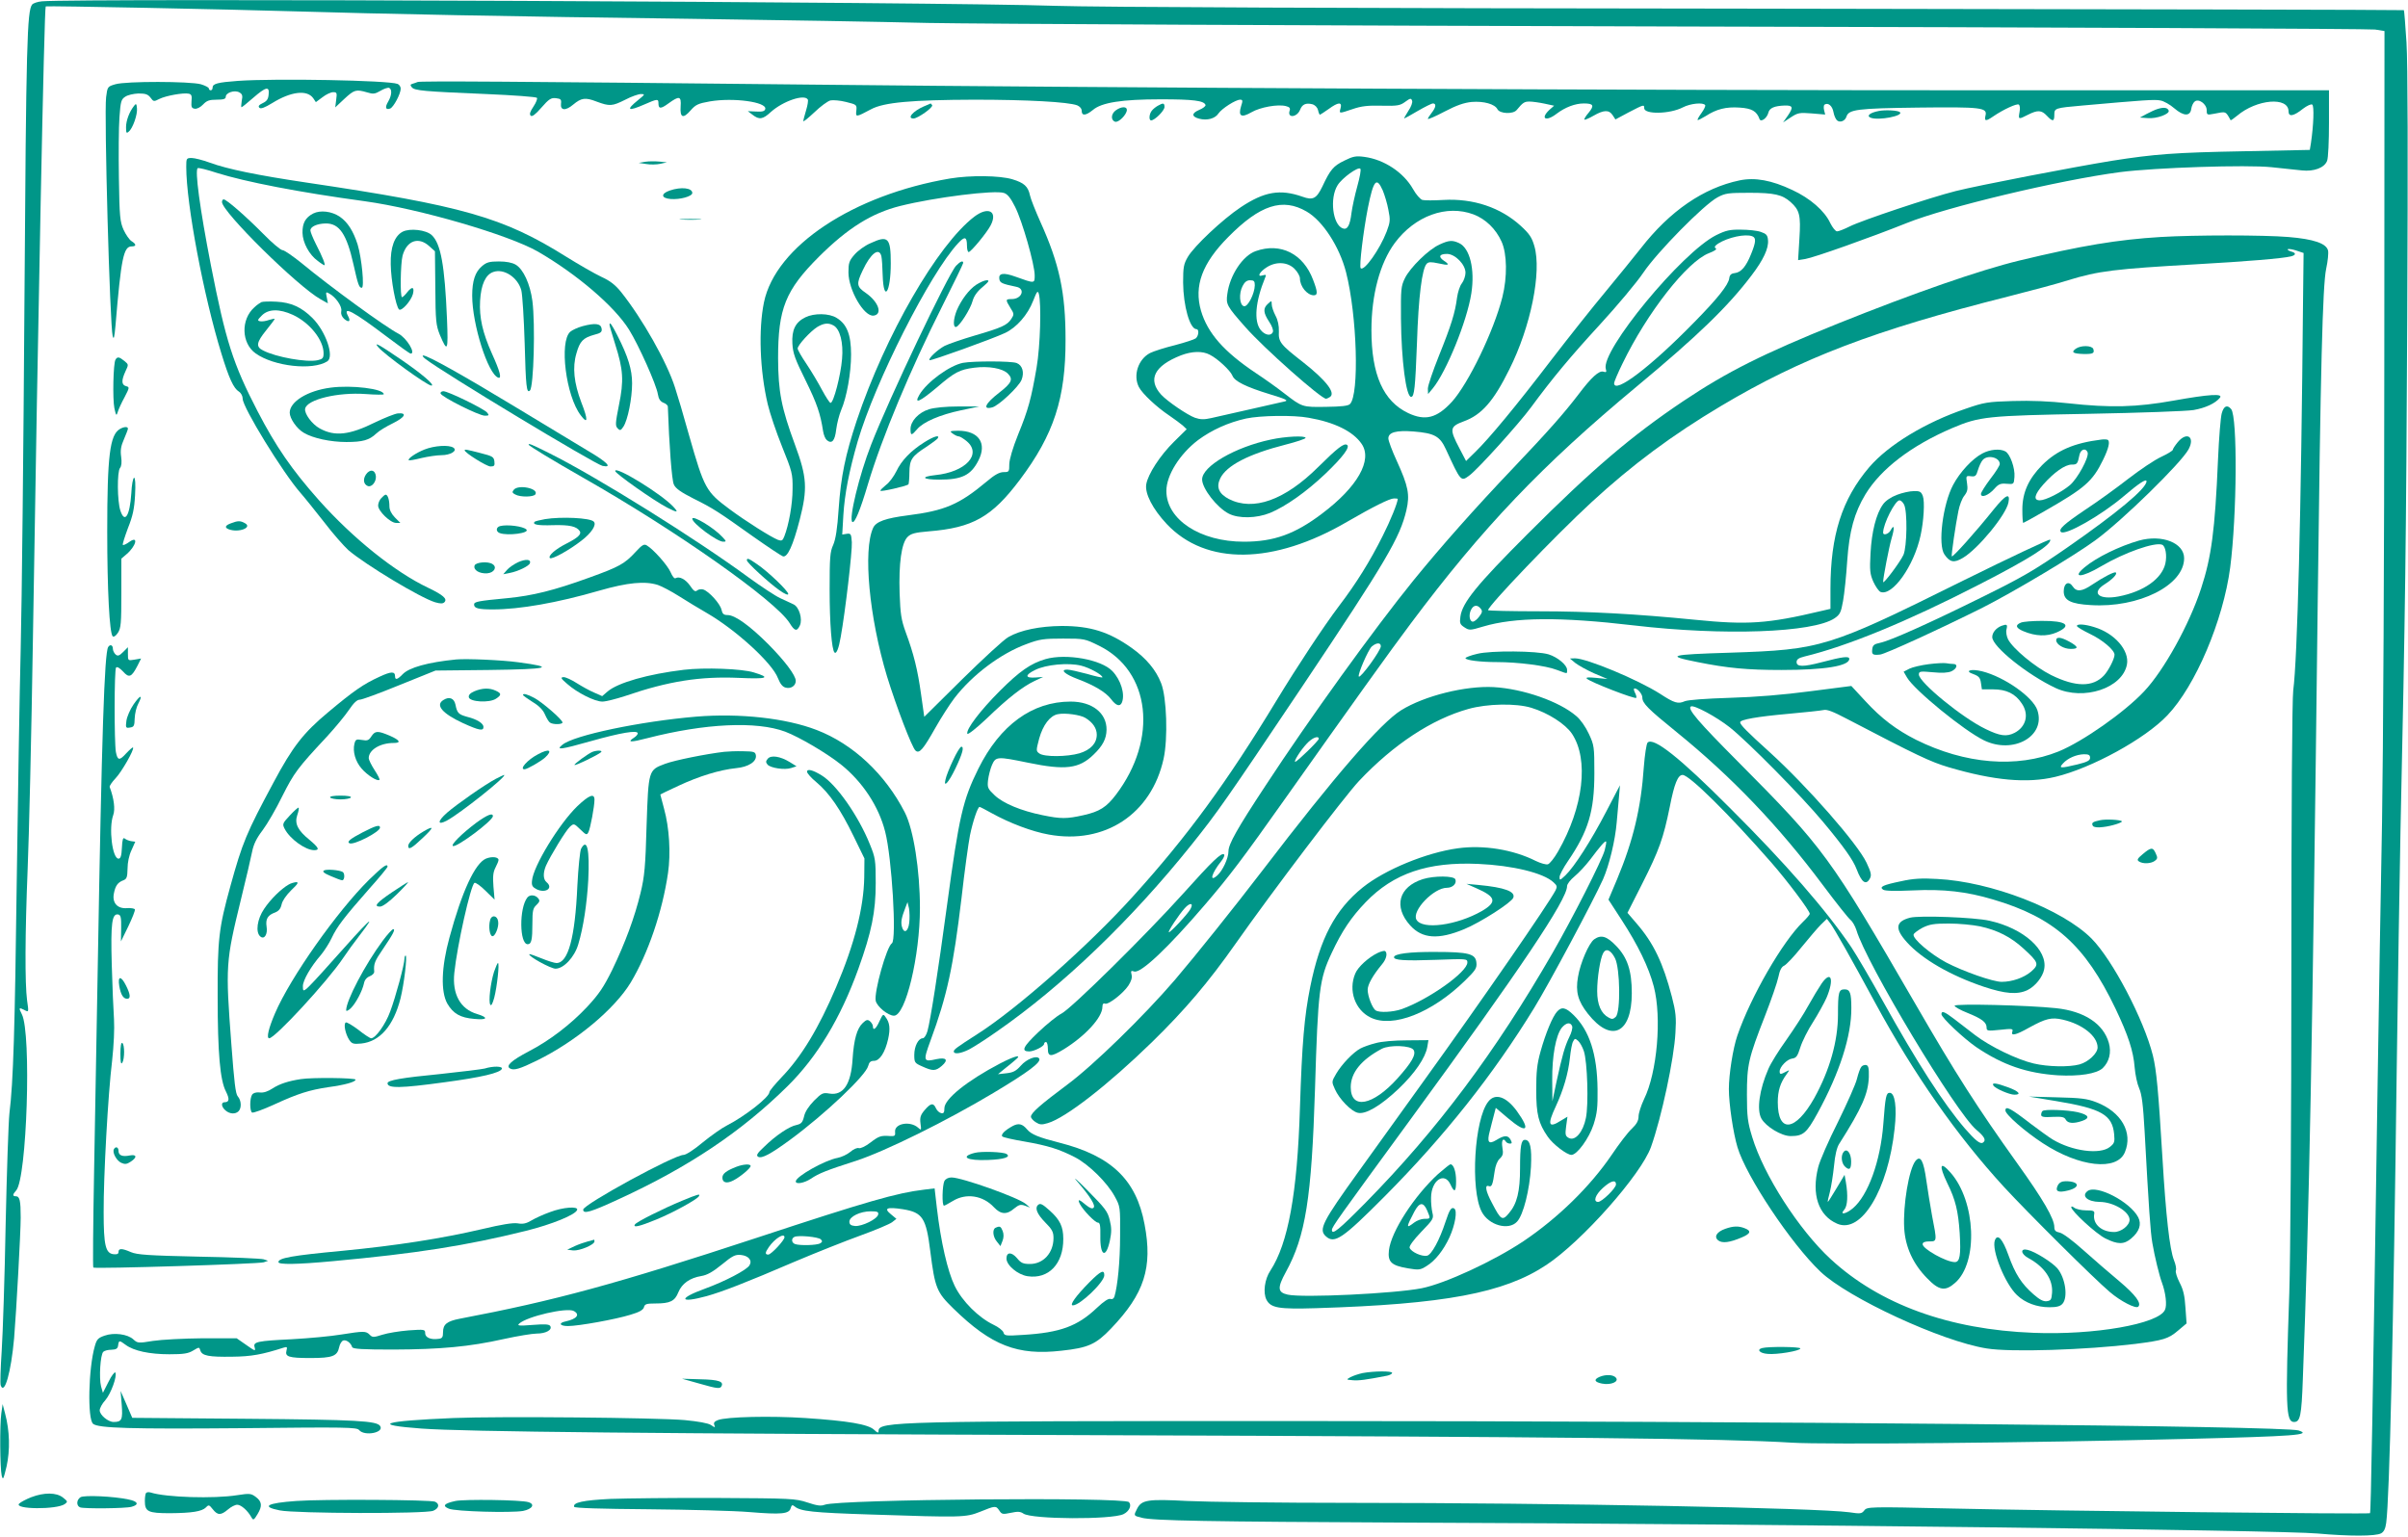 <?xml version="1.0" standalone="no"?>
<!DOCTYPE svg PUBLIC "-//W3C//DTD SVG 20010904//EN"
 "http://www.w3.org/TR/2001/REC-SVG-20010904/DTD/svg10.dtd">
<svg version="1.0" xmlns="http://www.w3.org/2000/svg"
 width="1280pt" height="817pt" viewBox="0 0 1280 817"
 preserveAspectRatio="xMidYMid meet">
<g transform="translate(0,817) scale(0.1,-0.1)"
fill="#009688" stroke="none">
<path d="M223 8163 c-23 -2 -46 -10 -52 -17 -27 -33 -32 -207 -41 -1571 -5
-781 -14 -1616 -20 -1855 -6 -239 -15 -795 -21 -1235 -10 -786 -18 -1066 -39
-1235 -5 -47 -14 -312 -20 -590 -5 -278 -15 -580 -21 -672 -6 -92 -9 -175 -5
-184 20 -53 55 72 71 251 12 145 35 563 35 642 0 90 -5 113 -26 113 -18 0 -18
9 2 31 57 63 82 837 30 937 -18 35 -16 38 16 21 21 -11 21 -10 12 52 -12 90
-11 353 3 699 7 162 20 714 28 1225 27 1699 60 3354 68 3361 4 4 995 -16 1312
-26 464 -14 1166 -28 2115 -40 448 -6 1018 -16 1265 -22 248 -5 2068 -14 4045
-19 1977 -4 3618 -12 3645 -16 l50 -8 -1 -1775 c0 -976 -6 -2070 -12 -2430 -7
-360 -17 -972 -23 -1360 -27 -1798 -36 -2310 -41 -2315 -6 -6 -1654 12 -2228
25 -436 10 -445 9 -460 -10 -14 -18 -21 -19 -80 -10 -168 23 -1547 50 -2655
50 -374 0 -763 5 -865 10 -208 11 -241 6 -265 -40 -20 -39 -20 -38 23 -49 58
-16 353 -21 1417 -26 1938 -7 4640 -40 4835 -58 168 -15 308 -15 337 1 15 8
23 25 27 55 18 129 39 1052 56 2407 6 443 15 1014 20 1270 26 1198 30 1529 36
2735 4 856 3 1347 -4 1459 -6 92 -12 170 -14 172 -2 2 -1545 5 -3429 8 -2184
2 -3538 8 -3739 15 -598 21 -5197 41 -5387 24z"/>
<path d="M1265 7740 c-109 -8 -135 -15 -135 -36 0 -8 -4 -14 -10 -14 -5 0 -10
4 -10 10 0 5 -19 15 -42 22 -58 16 -399 17 -455 0 -41 -12 -42 -13 -49 -69
-11 -90 20 -1214 35 -1270 6 -21 9 -8 15 57 30 359 43 420 86 420 26 0 25 12
-1 28 -11 7 -30 34 -42 60 -19 43 -22 69 -25 276 -2 126 -1 271 3 323 6 84 9
95 31 109 13 9 44 16 70 17 37 0 50 -4 64 -22 16 -22 18 -22 47 -7 34 17 127
34 156 28 15 -3 18 -11 15 -40 -2 -31 0 -37 17 -40 12 -2 31 8 45 23 19 20 33
25 72 25 36 0 48 4 48 15 0 22 46 38 72 24 16 -9 19 -17 13 -45 -3 -19 -4 -34
-1 -34 3 0 31 23 62 50 68 59 87 63 82 18 -2 -25 -10 -36 -31 -46 -21 -10 -26
-17 -18 -25 7 -7 27 0 68 25 100 62 185 72 218 26 l14 -21 35 26 c19 15 45 27
57 27 20 0 21 -4 16 -41 l-5 -40 48 45 c53 49 62 52 121 35 32 -10 42 -9 71 8
18 11 39 18 46 16 17 -7 15 -40 -5 -74 -18 -30 -13 -45 11 -36 18 7 56 78 56
106 0 10 -8 22 -17 25 -49 19 -647 30 -848 16z"/>
<path d="M2220 7734 c-8 -3 -21 -8 -29 -10 -10 -3 -11 -7 -2 -18 15 -18 63
-22 396 -36 143 -6 264 -15 269 -20 4 -4 -4 -25 -18 -46 -18 -27 -23 -41 -15
-49 7 -7 25 6 57 43 40 46 52 53 77 50 26 -3 30 -7 27 -30 -4 -36 25 -38 65
-4 43 36 65 39 124 16 70 -26 83 -25 153 10 32 17 70 30 83 30 23 0 22 -2 -15
-32 -67 -54 -55 -62 34 -23 68 30 74 30 74 7 0 -32 12 -32 53 -2 58 42 69 40
65 -16 -4 -60 13 -67 53 -21 27 31 41 37 103 48 125 21 301 -3 294 -40 -3 -12
-14 -16 -48 -14 l-45 2 25 -19 c36 -28 55 -25 98 15 65 58 178 96 196 66 3 -5
-1 -31 -9 -57 -8 -27 -15 -53 -15 -58 0 -5 26 16 59 47 32 31 70 59 85 63 14
3 52 0 83 -8 57 -14 58 -15 55 -46 -4 -36 -3 -36 78 7 68 37 218 50 550 51
281 0 498 -12 546 -30 14 -6 24 -17 24 -30 0 -27 22 -25 59 5 46 40 155 57
361 57 172 0 230 -7 238 -30 2 -6 -13 -18 -33 -26 -42 -18 -42 -36 -1 -47 42
-11 85 0 103 28 18 26 91 73 115 73 14 0 15 -5 5 -35 -16 -53 1 -63 55 -32 46
27 140 44 183 33 20 -5 25 -11 20 -25 -13 -41 40 -35 56 6 11 28 30 37 64 29
15 -4 27 -16 31 -31 3 -14 8 -25 10 -25 2 0 23 14 46 30 52 38 73 39 64 5 -8
-30 -10 -30 64 -5 46 16 82 20 155 18 84 -2 98 1 125 21 26 19 31 20 36 6 4
-9 -5 -33 -20 -55 -14 -22 -24 -40 -22 -40 2 0 35 18 72 40 38 22 74 40 81 40
19 0 16 -21 -7 -50 -11 -14 -20 -28 -20 -32 0 -4 40 13 89 39 65 34 104 47
144 51 64 5 123 -11 137 -39 13 -24 83 -27 102 -4 33 40 41 45 68 45 16 0 52
-5 80 -11 l51 -11 -26 -23 c-49 -47 -17 -63 39 -20 46 35 99 55 145 55 52 0
57 -11 25 -50 -15 -17 -24 -33 -22 -36 3 -2 25 7 49 21 54 31 82 32 101 3 l15
-23 71 38 c81 42 82 42 82 22 0 -34 135 -32 205 4 40 21 109 28 119 12 3 -4
-6 -23 -19 -41 -14 -19 -23 -35 -21 -38 2 -2 21 8 43 21 57 37 108 50 180 45
65 -4 91 -19 106 -61 7 -19 40 5 47 34 6 25 32 36 87 38 43 1 47 -9 17 -53
l-26 -37 41 27 c38 25 47 26 112 21 l71 -6 -6 24 c-3 13 -2 26 3 29 19 12 41
-7 47 -40 3 -18 12 -38 19 -44 16 -14 43 -3 50 20 12 38 57 44 380 48 340 4
370 0 359 -43 -7 -30 2 -31 41 -4 54 37 126 70 136 63 6 -4 8 -20 4 -40 -7
-40 -6 -40 45 -14 51 26 72 25 100 -5 31 -33 40 -32 40 4 0 36 2 37 150 50
328 29 382 33 413 27 19 -3 52 -22 75 -42 50 -43 85 -43 90 -2 2 14 10 32 18
38 21 18 64 -13 64 -46 0 -25 2 -26 38 -19 66 13 62 15 89 -34 1 -2 17 9 35
24 104 88 273 102 273 23 0 -31 27 -26 77 14 21 16 43 26 49 22 11 -7 7 -111
-7 -205 l-6 -36 -345 -7 c-374 -7 -479 -15 -708 -51 -203 -33 -707 -130 -830
-161 -135 -34 -500 -156 -563 -188 -28 -14 -58 -26 -67 -26 -8 0 -24 20 -36
44 -30 65 -107 132 -202 176 -110 52 -198 68 -280 51 -192 -40 -371 -163 -525
-361 -37 -47 -121 -150 -187 -230 -67 -80 -197 -244 -290 -365 -188 -246 -329
-416 -403 -488 l-49 -48 -36 69 c-53 101 -51 114 24 142 94 34 158 106 242
276 114 227 173 519 133 656 -13 45 -26 65 -72 107 -107 98 -253 147 -411 138
-51 -3 -101 -3 -112 0 -11 3 -34 29 -50 58 -50 88 -153 157 -259 171 -44 6
-60 3 -106 -20 -58 -28 -75 -48 -117 -138 -31 -64 -50 -74 -105 -54 -119 42
-203 28 -329 -56 -96 -64 -247 -206 -281 -264 -22 -38 -25 -54 -25 -136 1
-125 36 -248 71 -248 15 0 12 -36 -4 -49 -8 -6 -57 -22 -110 -36 -53 -13 -113
-32 -133 -42 -63 -33 -91 -119 -59 -181 18 -35 95 -107 161 -151 28 -19 60
-43 72 -53 l21 -20 -67 -66 c-75 -74 -139 -173 -148 -227 -8 -49 34 -131 109
-211 208 -221 567 -217 959 12 138 80 226 124 249 124 11 0 20 -1 20 -2 -1
-22 -39 -116 -80 -197 -67 -134 -141 -253 -231 -371 -83 -110 -221 -319 -334
-505 -262 -432 -473 -721 -761 -1039 -236 -262 -617 -599 -829 -734 -111 -71
-125 -82 -125 -92 0 -17 39 -11 82 11 23 12 89 54 147 95 350 243 715 594
1034 992 140 175 182 235 589 842 447 668 520 792 554 938 19 82 10 127 -51
261 -25 54 -45 108 -45 120 0 33 42 44 134 37 111 -9 140 -25 172 -95 81 -175
79 -173 127 -137 47 36 260 272 325 360 114 155 209 269 367 441 91 99 195
223 230 275 74 110 322 362 395 401 41 22 57 24 170 24 132 0 174 -10 218 -49
48 -43 55 -70 47 -194 l-7 -115 38 6 c48 8 349 115 539 191 211 85 809 228
1135 271 187 24 674 40 805 26 61 -6 133 -14 161 -17 64 -7 120 14 134 51 6
15 10 105 10 201 l0 174 -1812 0 c-1912 0 -4655 13 -6238 30 -1624 17 -2095
20 -2110 14z m4995 -554 c-13 -47 -27 -111 -31 -142 -8 -67 -22 -92 -47 -82
-53 20 -70 160 -27 229 24 39 109 100 121 88 5 -5 -3 -46 -16 -93z m135 -22
c10 -24 24 -70 30 -103 11 -54 10 -65 -9 -116 -36 -94 -120 -213 -138 -195 -9
9 14 197 38 320 30 149 46 168 79 94z m-404 -113 c86 -50 174 -187 209 -322
59 -231 71 -651 21 -701 -9 -10 -47 -14 -127 -15 -127 -2 -127 -2 -224 73 -33
26 -100 74 -150 107 -169 113 -256 212 -291 331 -38 132 6 252 145 392 169
171 289 210 417 135z m887 -15 c63 -24 118 -76 149 -145 29 -65 31 -187 4
-295 -46 -181 -180 -458 -268 -556 -80 -87 -142 -103 -233 -60 -132 63 -195
204 -195 441 0 187 45 356 124 463 107 144 275 206 419 152z m-1402 -746 c42
-21 109 -84 120 -111 11 -30 72 -60 199 -99 83 -25 100 -33 80 -38 -14 -3 -97
-22 -185 -42 -88 -20 -181 -41 -208 -47 -36 -8 -56 -8 -85 2 -41 15 -145 86
-179 122 -74 81 -38 154 105 210 58 22 114 24 153 3z m525 -335 c139 -24 237
-73 282 -139 59 -86 -22 -229 -211 -371 -144 -109 -256 -149 -415 -149 -233 0
-412 118 -412 270 0 83 71 196 168 270 73 54 161 94 256 115 75 16 252 19 332
4z"/>
<path d="M6675 6835 c-69 -24 -138 -128 -151 -228 -8 -55 -3 -64 95 -175 100
-114 403 -382 430 -382 3 0 12 4 20 9 33 21 -19 88 -142 185 -121 94 -132 108
-129 164 1 30 -5 60 -18 84 -11 21 -20 48 -20 60 0 20 -1 21 -20 3 -27 -24
-25 -48 6 -95 15 -22 24 -46 20 -55 -9 -23 -42 -18 -65 11 -37 47 -28 151 24
278 7 15 5 17 -13 12 -33 -11 -17 19 23 44 50 31 110 27 146 -9 16 -16 29 -39
29 -51 0 -43 38 -89 73 -90 22 0 22 17 -3 82 -52 139 -173 200 -305 153z m-5
-182 c-1 -45 -37 -115 -57 -111 -24 4 -29 67 -8 107 11 22 23 31 40 31 21 0
25 -5 25 -27z"/>
<path d="M7652 6870 c-58 -26 -156 -122 -184 -179 -21 -43 -22 -58 -21 -216 2
-220 27 -415 54 -415 17 0 22 49 31 285 8 249 27 397 52 423 10 10 23 10 61 2
57 -13 65 -9 30 14 -31 21 -24 36 17 36 42 0 98 -56 98 -100 0 -17 -9 -43 -19
-56 -11 -13 -22 -48 -26 -77 -10 -79 -31 -147 -96 -308 -32 -80 -59 -159 -59
-175 l1 -29 25 30 c72 88 182 357 205 505 20 129 -8 242 -66 268 -35 16 -53
15 -103 -8z"/>
<path d="M6755 5833 c-190 -40 -365 -142 -365 -212 0 -48 79 -150 142 -182 53
-27 147 -25 219 4 84 35 193 112 294 208 95 91 133 143 115 154 -16 10 -50
-16 -152 -117 -179 -178 -346 -237 -476 -171 -53 28 -68 63 -46 109 33 69 151
130 347 180 59 15 107 31 107 36 0 13 -108 8 -185 -9z"/>
<path d="M714 7609 c-26 -32 -44 -80 -44 -115 0 -31 2 -35 14 -24 22 17 48 93
44 125 -2 23 -5 26 -14 14z"/>
<path d="M4910 7604 c-57 -25 -91 -64 -54 -64 22 0 106 59 99 71 -4 5 -7 9 -8
9 -1 -1 -18 -8 -37 -16z"/>
<path d="M6155 7608 c-11 -6 -26 -18 -32 -26 -15 -18 -17 -52 -4 -52 19 0 71
52 71 71 0 22 -7 23 -35 7z"/>
<path d="M5932 7584 c-26 -18 -29 -52 -5 -61 18 -7 63 38 63 63 0 19 -30 18
-58 -2z"/>
<path d="M11470 7591 c-14 -4 -41 -17 -60 -27 l-35 -19 42 -3 c48 -4 117 22
111 40 -6 16 -25 19 -58 9z"/>
<path d="M9987 7580 c-47 -9 -68 -26 -43 -36 41 -16 177 10 155 30 -10 9 -77
13 -112 6z"/>
<path d="M990 7283 c0 -198 93 -689 187 -993 40 -131 65 -185 93 -202 12 -8
20 -24 20 -38 0 -46 214 -394 307 -500 22 -25 78 -95 126 -156 47 -62 106
-128 129 -149 93 -79 382 -253 461 -277 28 -8 41 -8 49 0 18 18 -7 39 -86 77
-177 84 -399 262 -581 466 -143 161 -228 284 -326 473 -131 253 -169 373 -248
776 -59 303 -86 506 -70 516 5 3 50 -8 101 -25 153 -48 435 -103 788 -151 289
-40 763 -178 920 -268 207 -120 407 -291 484 -415 52 -84 145 -292 153 -343 4
-25 13 -38 29 -45 13 -4 24 -14 24 -21 7 -204 21 -392 32 -414 9 -21 38 -41
103 -74 107 -53 135 -72 319 -203 78 -55 149 -102 158 -105 24 -6 53 56 89
195 42 164 39 225 -25 398 -73 198 -89 282 -90 460 0 265 39 362 218 541 152
151 279 231 431 269 184 46 504 86 552 69 19 -6 36 -28 59 -74 38 -75 104
-306 104 -364 0 -44 1 -44 -102 -7 -63 23 -91 19 -86 -12 3 -21 14 -26 91 -42
49 -10 29 -65 -25 -65 -34 0 -34 -3 -7 -47 20 -31 20 -35 5 -58 -22 -34 -51
-47 -195 -89 -68 -20 -140 -45 -160 -55 -37 -20 -88 -67 -80 -76 6 -5 334 113
402 145 61 29 120 96 149 171 20 51 24 56 30 37 14 -52 8 -277 -12 -393 -28
-163 -44 -223 -98 -355 -29 -72 -46 -131 -47 -157 0 -41 -1 -43 -30 -43 -22 0
-48 -14 -90 -50 -146 -122 -222 -155 -420 -180 -117 -15 -169 -33 -184 -67
-54 -119 -21 -474 74 -789 48 -156 133 -380 152 -395 20 -17 40 6 106 123 30
53 75 123 100 156 96 125 247 238 384 288 69 26 91 29 194 29 113 0 116 -1
191 -38 274 -135 315 -495 90 -792 -50 -66 -87 -90 -173 -109 -89 -20 -120
-20 -217 0 -114 23 -210 63 -255 106 -37 35 -39 41 -35 80 3 24 12 60 21 81
20 45 27 46 192 12 198 -41 271 -32 348 43 49 47 68 84 69 132 1 89 -76 150
-191 150 -204 0 -375 -125 -490 -356 -83 -167 -103 -255 -166 -720 -50 -370
-89 -618 -105 -676 -6 -21 -17 -38 -25 -38 -23 0 -45 -42 -45 -88 0 -41 2 -44
43 -62 55 -25 70 -25 103 3 37 32 25 47 -28 36 -70 -16 -72 -11 -32 98 89 241
121 392 165 758 16 143 37 293 45 334 15 73 41 151 51 151 3 0 32 -15 66 -34
94 -52 212 -97 302 -113 298 -54 545 109 610 402 24 108 17 328 -13 403 -27
70 -79 132 -156 187 -121 86 -220 117 -372 117 -117 -1 -220 -22 -284 -59 -25
-14 -135 -116 -246 -225 l-201 -199 -17 120 c-18 130 -39 215 -82 331 -23 64
-28 94 -32 206 -5 159 10 267 42 299 18 18 39 24 112 30 235 19 336 76 485
274 181 241 244 434 243 746 0 249 -32 400 -134 626 -26 58 -51 121 -55 140
-10 48 -31 67 -94 86 -67 20 -222 22 -331 4 -515 -87 -927 -360 -989 -658 -30
-145 -22 -364 20 -542 11 -47 45 -148 76 -225 54 -134 57 -145 56 -226 0 -80
-20 -191 -44 -252 -9 -23 -14 -25 -34 -18 -36 14 -171 99 -257 163 -125 93
-134 108 -215 392 -29 105 -63 219 -75 255 -43 135 -173 365 -287 508 -31 38
-58 59 -104 80 -34 16 -118 64 -187 107 -335 210 -549 271 -1385 395 -255 38
-417 71 -509 105 -38 14 -82 25 -97 25 -28 0 -29 -2 -29 -47z m4780 -2930 c39
-24 60 -55 60 -89 0 -46 -33 -81 -92 -99 -65 -19 -187 -20 -213 -1 -18 13 -18
15 -1 80 20 71 57 121 99 129 37 8 120 -3 147 -20z"/>
<path d="M3430 7310 l-35 -6 40 -6 c22 -4 56 -3 75 1 l35 8 -40 4 c-22 2 -56
2 -75 -1z"/>
<path d="M3560 7157 c-49 -17 -46 -41 5 -45 50 -4 115 14 115 32 0 27 -59 34
-120 13z"/>
<path d="M1180 7096 c0 -52 402 -449 524 -517 l39 -22 -6 32 c-6 28 -5 31 12
21 35 -18 71 -70 65 -94 -3 -15 2 -28 15 -41 26 -22 37 -14 21 15 -30 56 28
25 205 -109 66 -50 123 -91 128 -91 29 0 -22 84 -65 106 -67 34 -364 250 -516
376 -46 37 -91 68 -100 68 -10 0 -56 39 -102 86 -93 94 -196 184 -211 184 -5
0 -9 -6 -9 -14z"/>
<path d="M1665 7035 c-41 -21 -58 -51 -57 -103 1 -52 36 -117 81 -149 16 -13
33 -23 35 -23 8 0 -10 45 -45 113 -16 32 -29 64 -29 72 0 20 35 36 81 37 73 1
112 -57 148 -218 24 -108 30 -124 44 -124 15 0 0 157 -22 230 -23 72 -53 119
-95 148 -43 29 -103 36 -141 17z"/>
<path d="M5179 7018 c-196 -150 -473 -630 -625 -1084 -60 -182 -84 -295 -96
-469 -7 -107 -16 -162 -29 -192 -17 -37 -19 -67 -19 -240 0 -175 11 -318 26
-332 10 -10 23 23 33 83 24 132 62 458 59 503 -3 44 -5 48 -27 45 l-24 -4 6
104 c7 112 30 231 76 391 93 317 384 893 534 1054 35 38 47 35 47 -13 0 -19 4
-34 9 -34 12 0 97 103 117 142 39 75 -13 102 -87 46z"/>
<path d="M3623 7003 c26 -2 68 -2 95 0 26 2 4 3 -48 3 -52 0 -74 -1 -47 -3z"/>
<path d="M2140 6938 c-43 -23 -65 -82 -63 -173 1 -85 27 -223 44 -240 13 -12
64 45 74 82 9 37 -4 42 -29 11 -12 -16 -25 -28 -29 -28 -11 0 -8 180 3 221 22
80 84 102 141 51 l31 -28 2 -194 c1 -178 4 -200 24 -250 41 -97 45 -88 38 85
-12 285 -33 400 -81 445 -30 28 -116 38 -155 18z"/>
<path d="M9123 6920 c-183 -91 -617 -618 -587 -712 5 -16 2 -19 -13 -14 -23 7
-64 -30 -131 -119 -78 -102 -158 -193 -348 -393 -202 -212 -381 -414 -530
-597 -210 -259 -552 -733 -787 -1092 -151 -229 -197 -311 -197 -349 0 -37 -31
-103 -59 -128 -45 -40 -31 11 21 76 12 15 19 31 15 35 -13 13 -61 -33 -218
-208 -199 -221 -594 -611 -647 -638 -22 -11 -78 -56 -123 -99 -81 -77 -93
-102 -48 -102 25 0 79 27 79 40 0 6 5 10 10 10 6 0 10 -16 10 -35 0 -45 16
-45 84 -4 115 71 206 170 206 226 0 15 5 21 14 17 17 -7 95 53 124 96 15 23
21 42 17 58 -5 20 -3 23 14 17 35 -11 180 126 376 355 132 154 200 244 420
555 359 507 567 798 674 940 383 512 698 842 1201 1260 325 270 485 425 610
590 64 84 92 145 88 188 -2 27 -9 34 -38 44 -19 7 -67 12 -106 12 -59 1 -80
-4 -131 -29z m191 -6 c22 -8 20 -31 -6 -95 -27 -67 -53 -97 -87 -101 -19 -2
-27 -10 -29 -28 -5 -35 -62 -107 -184 -231 -233 -239 -428 -387 -428 -326 0 7
20 54 44 103 132 273 345 544 460 588 31 12 44 21 36 26 -9 6 -5 13 13 25 52
33 144 53 181 39z m-1974 -2180 c0 -22 -107 -170 -117 -161 -8 9 50 143 69
160 25 21 48 22 48 1z m-330 -492 c0 -10 -115 -122 -125 -122 -10 0 28 61 61
96 29 32 64 45 64 26z m-682 -905 c-14 -26 -110 -129 -115 -123 -5 5 54 94 85
128 28 31 48 28 30 -5z"/>
<path d="M11485 6910 c-229 -14 -422 -46 -750 -125 -211 -51 -559 -172 -965
-335 -401 -162 -588 -256 -820 -411 -279 -187 -487 -365 -830 -708 -270 -270
-347 -365 -357 -439 -5 -35 -2 -42 21 -57 26 -17 30 -17 100 4 168 50 409 52
801 6 478 -56 952 -39 1067 38 29 20 34 31 45 92 7 39 17 134 22 212 11 160
38 257 97 355 83 136 244 259 461 352 146 62 185 66 728 76 269 5 519 14 555
20 63 11 115 35 140 65 20 24 -57 19 -247 -15 -196 -35 -333 -39 -560 -14 -97
11 -198 15 -293 12 -134 -4 -153 -7 -251 -41 -213 -72 -411 -192 -513 -311
-145 -170 -206 -362 -206 -647 l0 -106 -52 -12 c-282 -67 -389 -74 -668 -46
-313 31 -567 45 -827 45 -150 0 -273 3 -273 6 0 23 358 397 550 574 215 198
427 356 689 512 426 254 813 402 1527 582 122 31 265 69 317 86 163 50 247 60
682 85 267 15 459 31 503 42 28 7 28 19 0 26 -12 4 -20 9 -17 12 4 3 24 0 45
-7 l39 -13 -3 -260 c-10 -1124 -30 -1900 -52 -2065 -6 -46 -10 -622 -10 -1480
0 -807 -5 -1541 -11 -1725 -21 -606 -18 -685 25 -685 33 0 40 31 47 228 34
887 51 1763 79 4122 15 1244 26 1692 45 1781 9 41 13 84 10 97 -9 38 -77 61
-211 72 -133 11 -496 11 -679 0z m-3615 -1975 c11 -13 10 -21 -7 -43 -11 -15
-26 -27 -34 -27 -18 0 -23 38 -9 64 13 25 33 27 50 6z"/>
<path d="M4625 6876 c-28 -12 -65 -39 -83 -60 -28 -32 -32 -44 -32 -94 0 -94
83 -237 134 -230 49 7 26 73 -41 120 -50 34 -52 48 -17 121 42 90 87 124 99
75 3 -13 6 -59 7 -102 5 -148 43 -91 43 64 0 137 -14 151 -110 106z"/>
<path d="M2561 6754 c-35 -30 -51 -77 -51 -156 0 -152 84 -418 139 -436 19 -6
9 33 -34 128 -50 112 -68 192 -63 281 5 86 29 139 70 153 56 20 130 -28 149
-97 6 -23 14 -151 18 -284 6 -227 10 -267 28 -249 20 20 29 351 13 476 -12 90
-48 169 -89 193 -19 11 -50 17 -89 17 -50 0 -66 -4 -91 -26z"/>
<path d="M5082 6757 c-42 -45 -356 -706 -451 -950 -64 -163 -121 -400 -100
-412 12 -8 41 60 83 202 74 247 225 608 393 942 62 124 113 228 113 233 0 15
-16 8 -38 -15z"/>
<path d="M5189 6656 c-39 -26 -80 -81 -104 -138 -18 -46 -20 -91 -2 -86 19 6
76 96 87 138 7 26 25 51 53 74 34 29 38 36 22 36 -11 0 -36 -11 -56 -24z"/>
<path d="M1390 6564 c-8 -4 -26 -16 -38 -28 -73 -65 -69 -191 7 -245 97 -69
303 -92 381 -42 38 25 -8 159 -79 230 -58 58 -114 83 -191 87 -36 2 -72 1 -80
-2z m167 -68 c90 -42 163 -134 163 -204 0 -26 -5 -31 -31 -37 -58 -13 -222 16
-291 52 -39 19 -35 43 17 107 25 31 45 58 45 60 0 3 -13 0 -30 -5 -16 -6 -37
-9 -47 -7 -16 3 -15 7 9 31 35 35 93 36 165 3z"/>
<path d="M4281 6483 c-53 -26 -73 -67 -69 -140 3 -52 14 -82 70 -195 61 -124
79 -178 93 -269 3 -21 12 -42 20 -49 27 -22 43 -4 50 57 4 32 16 78 26 102 30
69 53 198 53 296 0 105 -22 162 -77 195 -40 25 -119 26 -166 3z m149 -43 c35
-18 54 -92 46 -179 -7 -86 -45 -233 -61 -233 -5 0 -25 31 -45 68 -20 38 -57
100 -83 139 -26 38 -47 75 -47 82 0 18 68 92 105 115 34 20 58 23 85 8z"/>
<path d="M3097 6436 c-26 -7 -56 -21 -66 -30 -59 -53 -23 -341 56 -444 38 -51
40 -25 3 69 -39 103 -48 186 -26 260 18 65 36 83 94 99 36 9 43 15 40 33 -4
27 -34 31 -101 13z"/>
<path d="M3240 6443 c0 -5 14 -51 30 -103 43 -135 47 -193 20 -324 -19 -96
-20 -110 -7 -123 13 -14 17 -12 31 9 23 35 46 150 46 230 0 73 -21 142 -79
256 -29 57 -41 74 -41 55z"/>
<path d="M2010 6325 c33 -40 261 -205 283 -205 23 0 -52 64 -165 141 -116 79
-142 93 -118 64z"/>
<path d="M11034 6316 c-26 -19 -15 -26 40 -28 52 -1 61 4 53 27 -8 19 -66 20
-93 1z"/>
<path d="M2261 6262 c95 -74 903 -561 942 -569 55 -11 25 20 -79 81 -54 33
-225 136 -379 229 -282 171 -471 277 -495 277 -7 0 -2 -8 11 -18z"/>
<path d="M614 6258 c-12 -19 -16 -209 -6 -258 9 -41 11 -43 18 -20 4 14 20 49
36 78 27 52 27 54 8 59 -25 7 -25 31 -3 79 17 36 17 36 -6 55 -27 22 -37 24
-47 7z"/>
<path d="M5119 6241 c-72 -14 -193 -103 -232 -170 -30 -52 1 -38 94 40 93 80
120 94 197 104 76 10 151 -3 179 -31 30 -30 21 -50 -46 -102 -74 -57 -90 -92
-37 -78 33 8 140 108 156 146 16 40 5 78 -26 90 -29 11 -230 11 -285 1z"/>
<path d="M1757 6109 c-123 -16 -217 -75 -217 -133 0 -31 38 -86 75 -107 48
-29 143 -49 226 -49 87 0 122 10 159 45 14 14 54 38 89 55 65 32 77 57 25 52
-16 -2 -69 -23 -119 -47 -137 -68 -215 -77 -295 -33 -41 22 -83 79 -78 105 9
49 174 89 323 78 52 -4 95 -4 95 -1 0 29 -171 50 -283 35z"/>
<path d="M2342 6078 c6 -19 204 -118 235 -118 23 0 24 2 12 17 -17 20 -207
113 -232 113 -10 0 -17 -6 -15 -12z"/>
<path d="M4938 5994 c-55 -17 -98 -63 -98 -105 0 -36 5 -36 35 -1 33 39 121
77 235 101 l95 20 -110 0 c-67 0 -128 -6 -157 -15z"/>
<path d="M11810 5973 c-6 -21 -15 -132 -20 -248 -16 -375 -35 -517 -90 -684
-62 -190 -197 -435 -303 -547 -103 -110 -325 -266 -454 -319 -223 -90 -497
-68 -758 62 -105 53 -184 113 -268 204 l-76 82 -218 -28 c-143 -19 -290 -31
-428 -35 -128 -4 -221 -11 -239 -18 -36 -16 -56 -10 -131 39 -119 76 -391 189
-453 189 l-27 -1 29 -24 c17 -13 62 -38 100 -55 l71 -30 -60 6 c-42 4 -57 3
-50 -4 17 -18 260 -112 263 -102 2 5 -2 18 -8 29 -6 13 -7 21 -1 21 16 0 41
-30 41 -48 0 -31 29 -60 182 -184 292 -237 542 -498 778 -814 71 -95 137 -178
147 -185 10 -8 24 -32 31 -54 51 -174 530 -972 638 -1062 44 -37 53 -56 34
-68 -14 -9 -40 12 -95 75 -115 134 -256 353 -436 677 -66 119 -142 248 -168
287 -134 198 -349 445 -646 741 -266 267 -406 378 -437 347 -6 -6 -15 -64 -20
-129 -15 -220 -57 -393 -142 -597 l-46 -109 70 -108 c87 -134 144 -251 171
-354 43 -165 18 -457 -52 -599 -16 -34 -29 -75 -29 -91 0 -23 -10 -41 -36 -66
-20 -18 -68 -81 -107 -139 -115 -169 -285 -335 -469 -459 -159 -106 -416 -225
-541 -250 -141 -28 -632 -52 -712 -34 -54 12 -56 36 -10 120 105 191 137 394
155 972 16 528 23 585 89 725 54 116 104 190 180 269 148 154 331 216 599 204
182 -8 347 -48 400 -98 19 -17 20 -23 11 -42 -38 -73 -388 -580 -703 -1017
-121 -168 -275 -382 -343 -477 -195 -271 -215 -310 -175 -346 46 -42 90 -11
312 212 318 320 578 648 795 1002 82 134 310 561 366 684 33 75 65 207 73 305
4 41 9 102 12 135 l5 60 -73 -140 c-81 -156 -170 -294 -217 -339 -29 -27 -31
-28 -31 -9 0 11 20 49 44 84 109 160 141 265 141 469 0 139 -1 148 -29 208
-17 37 -45 77 -67 95 -90 78 -283 145 -439 154 -150 8 -368 -46 -492 -123
-108 -67 -349 -344 -738 -853 -143 -187 -355 -452 -465 -581 -165 -192 -435
-456 -575 -559 -138 -103 -190 -148 -190 -168 0 -7 11 -20 25 -29 22 -14 32
-15 65 -5 95 28 321 204 554 431 175 171 300 318 444 523 197 280 575 778 656
865 184 195 388 329 582 383 100 28 252 31 334 6 89 -27 181 -86 216 -138 91
-137 61 -391 -74 -626 -20 -35 -44 -65 -54 -68 -9 -3 -38 5 -65 18 -119 60
-277 86 -414 67 -168 -23 -388 -114 -505 -208 -147 -118 -227 -271 -279 -527
-32 -159 -44 -302 -55 -645 -14 -456 -63 -721 -157 -865 -31 -46 -40 -118 -21
-155 23 -44 65 -51 263 -45 682 21 1000 80 1225 230 189 125 504 481 556 627
56 157 123 470 130 608 5 80 2 110 -19 191 -47 180 -97 285 -188 390 l-48 56
78 154 c91 180 113 243 147 410 24 123 43 169 68 169 36 0 246 -208 471 -465
85 -97 205 -257 205 -273 0 -5 -16 -24 -36 -43 -108 -104 -278 -398 -349 -605
-23 -67 -45 -205 -45 -284 0 -78 23 -234 46 -310 46 -154 285 -513 441 -661
147 -140 644 -370 883 -408 127 -21 527 -8 790 24 149 19 177 27 229 72 l44
37 -6 84 c-4 63 -11 95 -31 133 -14 27 -23 56 -20 64 4 8 -1 33 -10 55 -23 58
-43 238 -61 540 -22 364 -32 470 -51 548 -48 192 -215 510 -326 622 -155 156
-536 303 -821 317 -81 5 -129 2 -191 -12 -97 -20 -118 -30 -96 -45 10 -7 65
-8 155 -4 167 8 288 -6 429 -48 326 -96 489 -242 651 -580 68 -143 95 -225
102 -313 3 -38 14 -89 24 -111 14 -32 21 -86 29 -230 22 -404 31 -536 41 -592
12 -72 38 -177 51 -211 20 -54 28 -121 16 -145 -33 -75 -377 -135 -698 -122
-449 17 -818 151 -1079 392 -169 156 -356 447 -417 649 -24 79 -28 107 -28
225 0 159 8 194 96 419 33 85 65 177 71 206 7 36 17 55 31 61 11 5 53 49 92
98 40 49 86 103 103 120 l32 31 19 -25 c21 -28 103 -173 237 -420 207 -382
434 -706 685 -980 128 -139 480 -489 563 -559 57 -49 139 -91 151 -78 19 18
-15 63 -99 134 -52 43 -138 118 -192 166 -57 51 -110 91 -127 94 -21 4 -28 11
-28 29 0 45 -60 148 -197 339 -213 298 -325 473 -543 850 -455 785 -484 825
-941 1285 -212 213 -271 282 -251 294 16 10 136 -55 207 -111 100 -80 383
-367 496 -503 111 -133 160 -203 178 -251 27 -71 50 -88 71 -49 9 17 6 32 -18
83 -48 102 -317 408 -514 587 -124 112 -158 147 -158 160 0 14 89 30 257 45
89 8 172 17 186 20 17 5 51 -8 123 -46 377 -197 445 -229 542 -258 241 -71
418 -87 568 -51 192 46 477 202 595 327 149 156 297 504 334 787 36 280 39
800 5 841 -21 25 -39 17 -50 -22z m-700 -1832 c0 -14 -14 -22 -67 -35 -92 -22
-101 -21 -77 5 25 28 71 48 112 49 25 0 32 -4 32 -19z m-2580 -491 c-14 -53
-170 -360 -277 -546 -303 -526 -614 -942 -993 -1327 -143 -145 -180 -175 -180
-146 0 16 31 59 415 584 588 804 835 1172 835 1244 0 11 18 34 40 52 22 18 59
58 82 88 54 72 80 102 85 97 3 -2 -1 -23 -7 -46z m60 -1777 c0 -20 -75 -93
-95 -93 -28 0 -15 38 25 74 43 39 70 46 70 19z"/>
<path d="M637 5889 c-53 -31 -67 -142 -67 -544 0 -311 12 -541 29 -558 5 -5
17 2 28 19 16 25 18 50 18 211 l0 183 27 23 c51 43 66 101 17 67 -16 -12 -33
-20 -36 -17 -3 3 10 43 27 89 26 65 34 103 38 176 3 58 1 92 -5 92 -6 0 -13
-38 -15 -83 -8 -120 -35 -162 -58 -92 -17 50 -18 208 -2 227 8 10 10 30 6 60
-5 34 -1 57 15 93 11 26 21 51 21 56 0 12 -21 11 -43 -2z"/>
<path d="M5064 5865 c11 -8 25 -15 32 -15 7 0 26 -12 43 -26 82 -69 -6 -164
-168 -180 -81 -9 -67 -24 22 -24 120 0 168 23 208 102 47 92 1 158 -108 158
-44 -1 -47 -2 -29 -15z"/>
<path d="M4914 5819 c-72 -45 -122 -97 -149 -154 -14 -28 -38 -61 -55 -73 -16
-13 -30 -26 -30 -31 0 -7 138 24 149 34 2 3 5 32 5 64 1 68 13 86 93 137 28
19 54 38 58 44 12 20 -22 10 -71 -21z"/>
<path d="M11576 5819 c-14 -17 -26 -35 -26 -40 0 -5 -28 -22 -62 -38 -35 -16
-112 -68 -173 -115 -60 -47 -165 -123 -232 -167 -111 -75 -142 -103 -128 -117
21 -22 213 87 333 189 82 70 122 96 122 80 0 -38 -158 -169 -420 -351 -176
-122 -240 -159 -455 -265 -283 -140 -488 -232 -543 -243 -30 -6 -38 -13 -40
-35 -3 -27 3 -31 42 -27 28 3 324 139 546 250 167 85 486 275 600 359 141 103
456 411 494 483 35 66 -10 95 -58 37z"/>
<path d="M11170 5833 c-145 -18 -236 -57 -315 -136 -72 -73 -105 -146 -105
-236 0 -39 2 -71 5 -71 2 0 53 28 112 62 215 123 256 158 312 273 30 61 39
100 24 107 -5 2 -19 3 -33 1z m-73 -68 c9 -25 -54 -141 -95 -175 -47 -39 -129
-80 -159 -80 -36 0 -29 31 19 85 57 64 115 105 150 105 29 0 32 3 42 53 7 29
33 37 43 12z"/>
<path d="M2810 5806 c0 -6 129 -84 290 -176 494 -281 1021 -652 1097 -772 27
-44 39 -47 55 -13 15 34 -4 98 -34 112 -13 6 -44 21 -71 33 -26 12 -100 61
-165 108 -280 206 -807 535 -1059 661 -100 50 -113 55 -113 47z"/>
<path d="M2256 5780 c-45 -18 -91 -49 -83 -57 2 -2 33 3 68 12 35 8 82 15 105
15 49 0 88 24 64 40 -24 16 -101 11 -154 -10z"/>
<path d="M2470 5776 c0 -13 117 -86 137 -86 20 0 24 4 21 27 -3 24 -10 28 -73
44 -77 20 -85 21 -85 15z"/>
<path d="M10537 5759 c-53 -28 -119 -99 -155 -167 -55 -103 -82 -319 -46 -370
29 -42 51 -46 98 -18 80 47 229 228 242 294 11 54 -14 43 -77 -35 -101 -126
-219 -257 -224 -251 -4 4 21 173 35 241 6 31 20 68 32 82 16 21 19 34 14 66
-6 39 -6 40 21 37 23 -3 28 2 37 33 6 20 17 44 25 53 25 30 91 15 91 -21 0 -8
-22 -43 -50 -79 -27 -36 -50 -72 -50 -80 0 -23 40 -8 71 27 22 25 33 30 65 27
39 -3 39 -3 42 36 4 47 -23 122 -48 136 -29 16 -82 11 -123 -11z"/>
<path d="M1945 5647 c-17 -26 -12 -52 10 -61 21 -8 46 23 43 53 -4 34 -32 39
-53 8z"/>
<path d="M3270 5666 c0 -13 207 -159 277 -195 55 -28 62 -27 32 5 -63 68 -309
219 -309 190z"/>
<path d="M2731 5566 c-10 -12 -8 -17 8 -25 26 -15 98 -14 107 1 19 31 -91 54
-115 24z"/>
<path d="M10083 5539 c-32 -12 -61 -32 -74 -51 -36 -50 -60 -145 -66 -259 -5
-92 -3 -111 15 -152 12 -26 29 -50 38 -54 63 -24 178 138 213 300 17 77 23
181 12 210 -9 23 -16 27 -48 26 -21 0 -62 -9 -90 -20z m38 -51 c19 -35 16
-225 -3 -268 -18 -39 -108 -159 -108 -144 0 23 31 184 45 232 17 57 14 78 -5
43 -10 -20 -40 -30 -40 -13 0 47 64 172 87 172 7 0 18 -10 24 -22z"/>
<path d="M2027 5522 c-10 -10 -17 -28 -17 -40 0 -29 65 -92 95 -92 l23 0 -29
29 c-19 20 -29 40 -29 59 0 35 -9 62 -20 62 -4 0 -14 -8 -23 -18z"/>
<path d="M2897 5410 c-27 -5 -52 -11 -55 -14 -14 -15 17 -21 99 -18 86 2 124
-6 141 -32 10 -16 -10 -35 -71 -66 -58 -29 -99 -65 -88 -77 10 -9 100 40 167
92 55 42 83 86 66 102 -19 20 -173 27 -259 13z"/>
<path d="M3680 5412 c0 -24 132 -122 164 -122 18 0 18 2 -5 26 -45 49 -159
117 -159 96z"/>
<path d="M1228 5388 c-31 -11 -36 -23 -12 -32 53 -20 129 10 85 33 -23 13 -37
13 -73 -1z"/>
<path d="M2658 5373 c-22 -6 -23 -29 -2 -37 43 -16 162 0 142 19 -17 17 -102
28 -140 18z"/>
<path d="M10435 5083 c-717 -356 -752 -367 -1238 -383 -325 -10 -345 -16 -174
-50 159 -32 264 -42 447 -42 228 0 360 21 360 59 0 16 -34 12 -148 -18 -96
-25 -132 -25 -132 1 0 14 10 22 43 30 227 55 546 186 925 381 266 136 389 214
380 240 -2 5 -210 -93 -463 -218z"/>
<path d="M11370 5296 c-105 -30 -227 -90 -289 -142 -71 -59 -15 -56 89 6 124
73 284 129 323 114 18 -7 27 -57 17 -101 -19 -80 -114 -148 -248 -174 -105
-20 -149 18 -74 65 41 26 68 54 59 62 -6 7 -66 -24 -127 -65 -53 -36 -82 -39
-102 -9 -21 32 -48 18 -48 -26 0 -48 38 -67 144 -73 254 -16 496 105 496 249
0 82 -118 128 -240 94z"/>
<path d="M3378 5235 c-57 -62 -87 -79 -246 -136 -187 -68 -301 -96 -434 -109
-158 -15 -178 -19 -178 -34 0 -20 23 -26 99 -26 143 0 343 35 567 100 150 43
242 52 311 30 21 -7 72 -34 113 -60 41 -26 107 -66 147 -89 154 -89 348 -266
378 -346 13 -32 25 -47 42 -51 27 -7 53 10 53 36 0 29 -58 106 -146 195 -98
98 -177 155 -216 155 -21 0 -28 6 -33 29 -7 31 -66 97 -97 107 -10 3 -25 1
-32 -5 -10 -9 -19 -3 -37 24 -24 35 -58 53 -78 41 -6 -4 -17 10 -26 31 -16 38
-94 125 -128 144 -14 8 -25 1 -59 -36z"/>
<path d="M2754 5181 c-21 -10 -48 -28 -59 -41 l-20 -23 35 7 c43 8 103 37 107
52 7 21 -23 23 -63 5z"/>
<path d="M3970 5191 c0 -12 116 -119 173 -159 28 -20 47 -28 47 -20 0 16 -106
118 -165 158 -46 32 -55 35 -55 21z"/>
<path d="M2523 5164 c-9 -24 25 -45 67 -42 37 3 54 33 28 49 -24 16 -88 10
-95 -7z"/>
<path d="M10743 4860 c-33 -13 -28 -29 13 -46 64 -27 125 -29 177 -6 84 37 51
62 -80 61 -48 0 -98 -4 -110 -9z"/>
<path d="M10640 4843 c-29 -11 -50 -36 -50 -60 0 -51 188 -201 337 -271 149
-69 355 -1 379 125 14 75 -66 167 -174 199 -51 16 -92 18 -92 6 0 -5 32 -24
71 -43 65 -31 129 -85 129 -110 0 -22 -33 -86 -57 -111 -59 -62 -150 -61 -280
3 -86 43 -202 139 -229 190 -8 17 -12 39 -8 54 6 25 2 28 -26 18z"/>
<path d="M10930 4766 c0 -22 40 -46 77 -46 43 0 42 11 -6 38 -45 25 -71 28
-71 8z"/>
<path d="M575 4730 c-20 -33 -34 -463 -55 -1680 -6 -338 -15 -840 -20 -1115
-5 -275 -7 -502 -4 -504 8 -8 881 19 906 28 l23 8 -24 8 c-14 4 -169 11 -345
14 -268 6 -327 10 -360 24 -48 21 -66 21 -66 1 0 -11 -8 -14 -27 -12 -42 5
-52 48 -52 223 -1 188 23 627 45 806 9 83 13 168 10 220 -3 46 -9 178 -12 292
-6 220 1 272 35 265 13 -3 16 -17 15 -73 l-1 -70 39 80 c21 44 37 84 35 90 -2
5 -20 8 -40 7 -52 -5 -81 27 -72 76 8 43 21 61 51 72 18 7 21 17 22 62 0 32 8
71 21 98 l20 45 -22 3 c-12 2 -27 8 -34 14 -9 7 -13 -5 -15 -49 -2 -43 -7 -58
-18 -58 -33 0 -53 163 -28 232 11 30 4 88 -19 149 -2 5 12 26 31 46 32 33 102
155 93 164 -2 2 -18 -12 -36 -31 -36 -40 -46 -39 -55 7 -9 53 -9 439 1 449 6
6 20 -3 37 -21 32 -36 45 -31 77 31 l19 38 -35 -6 c-35 -6 -35 -5 -35 30 l0
36 -25 -25 c-21 -21 -29 -23 -40 -14 -8 7 -15 21 -15 31 0 20 -15 25 -25 9z"/>
<path d="M7853 4694 c-35 -8 -63 -19 -63 -23 0 -11 78 -21 167 -21 111 0 261
-19 317 -41 62 -23 56 -23 56 0 0 25 -50 67 -98 82 -61 19 -307 21 -379 3z"/>
<path d="M5558 4666 c-79 -23 -138 -64 -244 -170 -102 -102 -180 -204 -172
-227 2 -7 47 28 104 82 114 110 191 169 254 199 l45 21 -40 -3 c-57 -4 -58 13
-3 40 58 29 176 40 245 23 45 -11 113 -49 113 -62 0 -3 -37 5 -81 18 -45 12
-93 23 -106 23 -40 0 -12 -25 55 -50 88 -33 150 -70 178 -107 27 -36 48 -42
58 -17 17 44 -6 119 -51 166 -59 62 -246 95 -355 64z"/>
<path d="M2425 4664 c-151 -15 -251 -43 -285 -79 -27 -28 -40 -32 -40 -11 0
28 -21 27 -85 -3 -83 -38 -135 -74 -270 -187 -133 -111 -189 -183 -291 -374
-145 -270 -165 -319 -229 -550 -62 -224 -69 -284 -68 -590 0 -299 13 -444 44
-503 20 -40 18 -57 -7 -57 -20 0 -18 -24 4 -43 22 -20 53 -22 70 -5 17 17 15
58 -4 79 -12 13 -19 76 -34 275 -32 421 -30 441 50 769 27 110 54 225 60 256
8 40 23 72 56 115 24 32 72 114 105 182 62 123 80 148 236 315 45 49 98 113
118 143 25 37 43 54 57 54 12 0 107 35 212 78 l191 77 283 3 c321 4 361 14
157 41 -86 12 -276 20 -330 15z"/>
<path d="M10253 4639 c-40 -5 -87 -16 -103 -24 l-31 -16 18 -31 c39 -67 302
-282 409 -334 156 -76 330 22 284 160 -23 70 -175 177 -294 207 -60 15 -97 2
-46 -15 29 -11 36 -19 40 -47 l5 -34 60 0 c70 0 118 -23 152 -75 40 -58 23
-124 -38 -156 -43 -22 -78 -17 -154 20 -125 60 -355 249 -355 290 0 17 7 18
73 12 50 -5 82 -3 100 5 30 14 36 39 10 39 -10 0 -27 2 -38 4 -11 2 -53 0 -92
-5z"/>
<path d="M3635 4609 c-191 -23 -349 -68 -405 -115 l-29 -25 -43 19 c-24 10
-65 33 -92 50 -28 18 -59 32 -70 32 -18 -1 -15 -7 19 -36 53 -47 146 -94 187
-94 18 0 73 14 122 30 230 79 399 105 604 96 152 -7 172 1 79 29 -64 20 -262
27 -372 14z"/>
<path d="M2522 4495 c-23 -10 -32 -20 -30 -32 5 -25 109 -31 144 -8 31 20 30
29 -1 43 -34 16 -72 14 -113 -3z"/>
<path d="M2780 4475 c0 -3 23 -19 51 -37 35 -21 56 -43 66 -67 9 -20 20 -39
27 -43 16 -11 66 -10 66 1 0 15 -110 110 -151 131 -38 20 -59 25 -59 15z"/>
<path d="M710 4425 c-18 -26 -35 -65 -38 -87 -5 -37 -3 -40 19 -36 21 3 24 9
25 49 1 25 9 60 19 78 26 50 11 48 -25 -4z"/>
<path d="M2358 4449 c-46 -27 -8 -72 104 -124 84 -38 108 -43 108 -20 0 19
-34 41 -87 54 -46 13 -53 20 -62 65 -7 34 -33 44 -63 25z"/>
<path d="M3701 4360 c-296 -25 -652 -99 -712 -150 -36 -29 -10 -26 153 20 156
44 248 60 248 41 0 -6 -9 -16 -20 -23 -39 -25 -18 -26 73 -2 304 78 578 91
731 34 76 -29 222 -115 298 -176 113 -91 199 -221 233 -355 36 -138 62 -577
36 -594 -28 -17 -96 -261 -86 -306 7 -31 66 -79 97 -79 62 0 138 318 138 573
0 200 -34 417 -80 507 -104 204 -276 365 -469 439 -163 63 -409 90 -640 71z
m1132 -1097 c-6 -48 -29 -58 -39 -19 -6 25 -2 47 19 101 l11 29 8 -34 c3 -19
4 -54 1 -77z"/>
<path d="M1974 4255 c-14 -22 -22 -24 -50 -19 -30 5 -34 3 -40 -20 -10 -42 5
-94 38 -132 31 -36 85 -70 95 -60 3 3 -9 26 -26 52 -17 26 -31 55 -31 63 0 44
60 81 133 81 41 0 33 15 -22 39 -64 27 -77 26 -97 -4z"/>
<path d="M5066 4128 c-19 -40 -37 -86 -40 -102 -12 -48 17 -16 53 59 38 80 47
115 31 115 -6 0 -26 -33 -44 -72z"/>
<path d="M2860 4160 c-56 -29 -101 -80 -72 -80 14 0 87 42 110 63 42 39 21 49
-38 17z"/>
<path d="M3150 4173 c-23 -9 -101 -66 -96 -70 5 -5 126 54 141 68 10 10 -20
11 -45 2z"/>
<path d="M3850 4173 c-95 -11 -265 -45 -315 -64 -88 -33 -88 -32 -98 -328 -6
-217 -11 -272 -32 -358 -31 -129 -82 -267 -151 -410 -45 -91 -70 -128 -132
-195 -90 -96 -202 -181 -312 -238 -91 -48 -122 -76 -100 -90 21 -13 53 -3 145
42 207 102 412 273 498 415 92 154 168 376 198 582 15 104 7 240 -21 341 -11
41 -20 75 -20 76 0 1 44 22 98 47 107 50 217 84 304 93 66 6 111 35 106 68 -3
19 -10 21 -68 22 -36 1 -81 -1 -100 -3z"/>
<path d="M4081 4136 c-11 -13 -11 -19 -1 -31 15 -18 91 -30 126 -18 l28 9 -37
23 c-49 30 -99 38 -116 17z"/>
<path d="M4290 4067 c0 -8 22 -33 50 -56 68 -57 128 -144 197 -286 l58 -119
-1 -101 c-3 -162 -52 -354 -149 -582 -94 -221 -185 -371 -291 -481 -35 -37
-64 -72 -64 -78 0 -27 -131 -129 -225 -177 -28 -14 -86 -55 -130 -91 -45 -38
-89 -66 -101 -66 -51 0 -534 -264 -534 -291 0 -25 39 -14 190 56 370 170 651
358 896 600 157 155 282 361 377 625 70 195 92 302 92 455 0 122 -2 135 -31
206 -61 152 -179 320 -257 367 -47 29 -77 36 -77 19z"/>
<path d="M2635 4029 c-60 -32 -207 -135 -259 -180 -51 -45 -52 -68 -3 -43 68
35 331 244 306 244 -2 0 -22 -10 -44 -21z"/>
<path d="M1755 3930 c3 -5 28 -10 55 -10 27 0 52 5 55 10 4 6 -17 10 -55 10
-38 0 -59 -4 -55 -10z"/>
<path d="M3068 3883 c-96 -93 -234 -319 -240 -395 -3 -26 2 -34 25 -46 48 -23
90 7 52 38 -18 15 -19 49 -3 87 24 54 106 188 127 207 21 19 22 19 55 -13 32
-31 35 -32 44 -15 10 20 32 137 32 172 0 36 -28 26 -92 -35z"/>
<path d="M1541 3835 c-40 -43 -41 -46 -27 -73 28 -53 110 -112 156 -112 31 0
24 14 -25 55 -62 50 -80 86 -65 131 7 20 10 37 7 40 -2 2 -23 -16 -46 -41z"/>
<path d="M2532 3796 c-75 -56 -139 -119 -124 -124 22 -7 212 135 212 159 0 19
-30 7 -88 -35z"/>
<path d="M11162 3809 c-39 -8 -46 -14 -37 -30 5 -7 24 -10 54 -6 46 5 107 25
100 31 -10 8 -87 12 -117 5z"/>
<path d="M1928 3745 c-67 -35 -85 -50 -71 -58 21 -13 163 60 163 83 0 17 -22
11 -92 -25z"/>
<path d="M2250 3749 c-47 -28 -80 -60 -80 -76 0 -24 18 -14 77 42 61 57 62 69
3 34z"/>
<path d="M3089 3658 c-6 -11 -15 -100 -20 -197 -12 -277 -49 -411 -111 -411
-10 0 -46 11 -80 25 -34 14 -63 24 -64 22 -10 -9 113 -77 139 -77 43 0 101 61
121 130 27 89 46 217 53 341 8 161 -6 226 -38 167z"/>
<path d="M11390 3629 c-29 -24 -32 -31 -20 -39 21 -14 63 -12 84 3 15 11 16
17 5 40 -15 34 -25 33 -69 -4z"/>
<path d="M2583 3605 c-58 -25 -127 -173 -194 -420 -43 -157 -47 -287 -11 -351
31 -53 69 -75 143 -81 70 -7 78 7 15 26 -89 26 -133 106 -121 219 15 145 87
466 107 478 5 4 32 -15 59 -42 l48 -47 -6 69 c-4 54 -2 77 11 102 9 17 16 35
16 40 0 16 -36 20 -67 7z"/>
<path d="M1962 3493 c-170 -168 -418 -519 -500 -710 -34 -79 -47 -133 -31
-133 31 0 310 303 392 425 22 33 61 87 87 120 106 138 51 85 -153 -145 -61
-69 -119 -131 -129 -138 -16 -12 -18 -10 -18 15 0 31 42 104 96 166 18 22 44
62 57 90 28 60 66 110 200 262 54 60 97 113 97 117 0 20 -25 2 -98 -69z"/>
<path d="M1722 3542 c-10 -6 1 -15 37 -30 27 -12 54 -22 60 -22 13 0 15 36 3
44 -18 11 -88 16 -100 8z"/>
<path d="M7563 3496 c-128 -41 -157 -146 -67 -246 64 -71 150 -77 287 -20 87
36 251 141 261 167 13 33 -46 55 -184 68 l-65 6 52 -23 c105 -46 112 -73 31
-121 -134 -77 -319 -102 -349 -46 -25 47 92 169 162 169 31 0 54 23 45 45 -7
19 -112 20 -173 1z"/>
<path d="M1534 3467 c-40 -23 -96 -78 -130 -129 -37 -54 -47 -125 -20 -147 21
-18 40 12 33 53 -6 40 6 61 46 75 19 8 29 20 34 43 4 19 24 48 51 75 35 33 41
43 26 43 -10 -1 -29 -6 -40 -13z"/>
<path d="M2085 3427 c-83 -56 -101 -77 -65 -77 14 0 48 25 89 65 36 35 63 65
60 65 -3 0 -41 -24 -84 -53z"/>
<path d="M2803 3398 c-44 -56 -42 -248 2 -248 20 0 25 24 25 110 0 68 3 82 22
99 17 17 19 23 8 36 -15 18 -44 20 -57 3z"/>
<path d="M2605 3277 c-9 -33 -2 -80 11 -84 15 -5 37 49 32 78 -4 33 -36 37
-43 6z"/>
<path d="M10153 3291 c-77 -20 -82 -58 -17 -130 81 -90 231 -177 409 -237 114
-38 179 -43 232 -18 41 20 81 69 89 111 20 102 -110 218 -291 258 -79 18 -372
29 -422 16z m372 -46 c92 -20 163 -56 230 -117 82 -75 86 -85 41 -124 -38 -32
-100 -54 -156 -54 -46 0 -203 55 -295 103 -84 45 -180 127 -173 149 2 7 24 23
48 36 37 18 60 22 140 22 52 0 126 -7 165 -15z"/>
<path d="M2034 3168 c-94 -127 -194 -318 -194 -369 0 -7 11 -2 24 10 27 26 62
92 71 134 3 17 15 31 31 37 15 6 25 17 23 27 -3 38 3 54 45 115 57 84 69 108
56 108 -5 0 -31 -28 -56 -62z"/>
<path d="M8474 3176 c-28 -20 -74 -126 -86 -200 -14 -79 0 -129 53 -196 124
-157 233 -105 233 110 0 119 -23 189 -83 251 -50 52 -80 61 -117 35z m111
-101 c27 -54 30 -284 4 -311 -14 -13 -21 -14 -38 -4 -40 21 -61 69 -61 141 0
71 16 173 32 202 15 28 41 16 63 -28z"/>
<path d="M7324 3104 c-50 -24 -106 -75 -120 -110 -38 -90 -1 -194 82 -234 118
-57 326 25 502 197 56 55 63 66 60 95 -4 47 -41 57 -218 57 -138 1 -220 -10
-220 -28 0 -16 56 -20 223 -14 163 6 167 6 167 -14 0 -51 -206 -197 -349 -248
-46 -16 -118 -20 -138 -7 -18 11 -43 76 -43 110 0 28 28 77 76 135 24 28 31
61 16 71 -4 2 -21 -2 -38 -10z"/>
<path d="M2150 3073 c0 -30 -47 -204 -76 -281 -25 -69 -78 -142 -101 -142 -6
0 -37 20 -68 45 -32 24 -62 42 -67 39 -13 -8 -2 -61 18 -92 14 -21 22 -24 64
-20 99 10 172 94 209 240 19 76 37 228 27 228 -3 0 -6 -8 -6 -17z"/>
<path d="M2626 3003 c-19 -61 -30 -158 -20 -174 5 -9 12 4 21 36 15 57 29 185
20 185 -3 0 -12 -21 -21 -47z"/>
<path d="M9683 2941 c-15 -22 -47 -75 -71 -118 -23 -43 -76 -124 -116 -181
-41 -57 -84 -126 -96 -155 -48 -110 -63 -218 -37 -264 24 -43 107 -93 155 -93
67 0 85 15 144 123 117 214 180 410 179 558 0 80 -7 99 -36 99 -31 0 -35 -15
-35 -133 0 -142 -44 -297 -126 -445 -100 -178 -194 -189 -194 -22 0 60 13 103
47 149 17 24 17 24 -4 13 -28 -15 -33 -15 -33 2 0 24 40 65 66 68 22 3 29 12
44 60 10 32 40 92 68 135 27 43 59 101 71 128 42 99 25 149 -26 76z"/>
<path d="M634 2928 c8 -46 21 -68 42 -68 20 0 17 24 -6 70 -27 54 -45 52 -36
-2z"/>
<path d="M10390 2823 c0 -6 30 -23 68 -38 77 -31 102 -50 102 -78 0 -18 5 -19
72 -12 63 7 70 6 65 -9 -10 -26 19 -19 88 20 89 49 120 57 180 43 105 -24 185
-88 185 -148 0 -31 -49 -77 -96 -90 -55 -15 -168 -13 -244 5 -87 20 -231 90
-310 150 -36 28 -87 67 -113 87 -51 39 -67 45 -67 25 0 -18 117 -128 185 -175
142 -96 269 -139 435 -150 113 -6 204 8 237 38 35 34 47 83 33 134 -29 102
-130 169 -281 185 -150 16 -539 25 -539 13z"/>
<path d="M8277 2792 c-24 -26 -61 -115 -88 -212 -19 -68 -23 -109 -23 -205 0
-130 12 -177 61 -248 28 -41 102 -97 126 -97 30 0 94 88 118 162 19 60 22 91
21 187 -2 186 -43 313 -129 396 -40 39 -62 44 -86 17z m80 -78 c3 -8 -3 -34
-15 -57 -24 -50 -37 -95 -68 -237 l-22 -105 -1 113 c-1 127 19 236 50 277 23
28 47 33 56 9z m62 -132 c19 -55 26 -285 11 -356 -15 -75 -57 -124 -91 -106
-18 10 -20 17 -14 62 l7 51 -35 -21 c-66 -42 -73 -22 -27 76 40 86 66 174 75
257 4 39 11 78 17 88 9 17 11 17 27 3 10 -9 23 -33 30 -54z"/>
<path d="M4675 2741 c-18 -41 -35 -54 -35 -27 0 7 -7 19 -15 26 -13 11 -20 9
-39 -9 -31 -29 -47 -88 -54 -191 -8 -134 -49 -196 -123 -184 -34 6 -41 3 -82
-38 -28 -29 -48 -59 -53 -84 -8 -32 -15 -39 -40 -45 -38 -7 -111 -56 -172
-116 -37 -34 -44 -46 -32 -53 19 -11 66 14 171 91 186 137 402 342 414 392 5
20 13 27 31 27 30 0 59 45 75 116 12 55 9 87 -14 117 -12 18 -14 16 -32 -22z"/>
<path d="M7312 2624 c-29 -7 -65 -20 -80 -28 -38 -20 -99 -83 -129 -134 -25
-43 -25 -43 -7 -83 23 -52 86 -117 121 -125 41 -11 122 37 217 127 87 83 143
165 153 223 l6 36 -114 -1 c-65 0 -137 -6 -167 -15z m202 -36 c15 -24 -10 -67
-86 -152 -131 -145 -248 -167 -248 -46 0 77 56 146 165 204 42 22 154 18 169
-6z"/>
<path d="M640 2568 c0 -44 3 -59 10 -48 13 20 13 97 0 105 -6 4 -10 -17 -10
-57z"/>
<path d="M5316 2516 c-176 -92 -296 -189 -296 -238 0 -23 -4 -29 -17 -26 -10
2 -22 13 -28 26 -13 30 -28 28 -60 -10 -22 -26 -26 -39 -22 -71 5 -36 4 -38
-12 -23 -43 39 -129 23 -123 -23 2 -19 -2 -22 -25 -21 -51 4 -61 0 -107 -35
-26 -20 -52 -32 -61 -29 -8 3 -28 -5 -45 -20 -17 -14 -47 -28 -68 -32 -67 -12
-222 -99 -222 -125 0 -17 45 -9 80 14 43 29 83 45 242 96 155 51 479 211 728
360 187 112 256 164 244 183 -12 19 -67 -2 -98 -38 -25 -28 -40 -36 -76 -40
l-45 -5 34 28 c19 15 44 35 55 45 44 35 5 27 -78 -16z"/>
<path d="M9894 2498 c-6 -7 -16 -35 -23 -63 -6 -27 -52 -130 -101 -230 -50
-99 -97 -207 -105 -240 -37 -145 1 -258 101 -301 128 -55 270 180 305 505 13
114 2 191 -26 191 -19 0 -23 -18 -34 -166 -15 -197 -81 -380 -162 -448 -37
-31 -72 -37 -46 -8 18 20 21 76 9 147 l-7 39 -43 -72 c-24 -40 -44 -72 -46
-72 -2 0 3 24 11 53 7 28 17 91 22 139 5 56 15 97 27 116 122 192 155 268 158
357 1 47 -2 60 -15 63 -9 1 -20 -3 -25 -10z"/>
<path d="M2576 2489 c-17 -4 -122 -17 -235 -29 -206 -20 -281 -33 -281 -49 0
-28 69 -27 302 5 195 26 298 50 306 72 4 14 -47 15 -92 1z"/>
<path d="M1600 2433 c-67 -10 -115 -26 -150 -49 -26 -17 -49 -25 -70 -22 -19
2 -34 -3 -40 -12 -13 -20 -13 -87 0 -95 6 -3 59 16 120 44 124 57 185 76 285
91 89 12 145 28 145 40 0 10 -235 12 -290 3z"/>
<path d="M10596 2399 c9 -16 85 -49 112 -49 39 0 24 18 -33 39 -62 23 -90 27
-79 10z"/>
<path d="M7911 2313 c-74 -93 -96 -467 -35 -585 37 -72 143 -102 188 -53 34
36 67 170 74 291 5 103 -4 144 -32 144 -20 0 -26 -33 -26 -151 0 -123 -16
-189 -59 -239 -35 -42 -43 -37 -90 54 -34 63 -40 99 -17 90 16 -6 21 8 31 79
4 29 14 55 27 67 17 16 20 26 14 60 -6 37 4 54 19 30 3 -5 13 -10 21 -10 12 0
12 4 4 20 -14 26 -34 25 -76 -1 -41 -25 -51 -12 -35 47 5 22 15 58 21 82 l11
42 65 -55 c100 -85 123 -67 47 38 -57 78 -116 97 -152 50z"/>
<path d="M10930 2316 c241 -40 298 -73 308 -176 4 -42 1 -49 -23 -68 -53 -42
-201 -22 -304 40 -20 12 -72 50 -116 83 -107 83 -135 98 -135 71 0 -21 104
-112 199 -174 194 -127 394 -149 436 -48 44 105 -19 215 -152 266 -49 19 -82
23 -208 26 l-150 4 145 -24z"/>
<path d="M10857 2263 c-4 -3 -7 -13 -7 -20 0 -11 14 -14 61 -11 49 2 62 0 70
-15 11 -20 42 -22 88 -6 43 15 34 32 -25 46 -54 12 -177 17 -187 6z"/>
<path d="M5384 2184 c-41 -22 -66 -46 -56 -56 5 -5 58 -17 118 -27 126 -22
185 -41 269 -84 74 -39 170 -134 210 -207 30 -55 30 -56 29 -210 0 -136 -13
-266 -30 -323 -4 -12 -12 -16 -21 -13 -10 4 -35 -12 -72 -47 -103 -98 -195
-132 -393 -144 -92 -6 -99 -5 -104 13 -3 10 -27 29 -53 41 -79 38 -166 124
-206 206 -38 78 -74 235 -95 415 l-12 104 -57 -7 c-143 -17 -298 -61 -889
-256 -748 -246 -1073 -334 -1578 -430 -68 -13 -89 -30 -89 -71 0 -27 -4 -34
-24 -36 -41 -6 -71 7 -71 30 0 20 -3 21 -88 15 -49 -4 -111 -14 -139 -23 -48
-15 -53 -15 -68 0 -20 20 -31 20 -151 1 -53 -9 -171 -20 -262 -25 -185 -9
-206 -14 -199 -41 7 -25 5 -24 -49 14 l-46 32 -181 0 c-102 -1 -218 -7 -264
-14 -78 -13 -82 -12 -104 8 -30 28 -103 38 -153 20 -35 -12 -42 -20 -52 -56
-34 -117 -40 -388 -9 -413 28 -23 200 -28 790 -23 560 6 611 5 624 -10 28 -34
134 -14 112 21 -17 28 -118 34 -712 39 l-606 5 -31 72 -31 71 6 -73 c6 -79 1
-92 -43 -92 -29 0 -74 37 -74 62 0 11 13 36 30 54 30 35 64 129 53 147 -3 5
-20 -16 -36 -49 l-30 -59 -10 35 c-11 43 -4 167 12 183 6 6 25 11 43 11 26 1
34 6 36 24 4 27 6 27 40 2 43 -32 127 -50 232 -50 77 0 101 4 127 20 32 19 32
19 38 0 9 -28 45 -35 170 -33 101 1 160 12 272 48 19 6 21 4 16 -15 -9 -33 11
-40 127 -40 118 0 143 10 153 58 3 16 13 32 21 35 16 6 41 -12 48 -35 4 -10
55 -13 219 -13 251 1 404 15 587 56 73 16 152 29 175 29 49 0 84 20 72 40 -6
10 -29 11 -94 6 -73 -6 -84 -4 -71 7 41 38 253 87 290 67 35 -19 16 -42 -42
-55 -41 -8 -34 -25 11 -25 57 0 255 36 332 60 48 14 68 26 72 40 4 17 14 20
60 20 79 0 104 12 123 60 19 46 61 76 122 86 31 5 61 22 109 61 56 46 71 54
101 51 41 -4 62 -29 46 -55 -14 -25 -132 -86 -236 -124 -144 -52 -139 -80 8
-40 85 24 207 71 470 184 111 47 267 109 347 138 80 29 156 61 169 71 l23 18
-30 25 c-39 32 -20 39 65 26 104 -17 123 -46 145 -223 25 -197 34 -218 123
-305 202 -197 340 -251 575 -224 141 15 183 34 263 118 177 185 222 324 178
554 -44 237 -177 364 -453 434 -110 28 -149 44 -171 70 -25 30 -45 35 -76 19z
m-716 -471 c-4 -24 -86 -64 -123 -61 -22 2 -30 8 -30 23 0 27 58 55 113 55 36
0 43 -3 40 -17z m-498 -121 c0 -16 -71 -92 -86 -92 -18 0 -18 10 3 40 32 46
83 77 83 52z m193 -11 c9 -9 9 -14 -3 -21 -17 -11 -110 -13 -134 -4 -19 7 -21
30 -3 38 21 10 127 0 140 -13z"/>
<path d="M606 2061 c-11 -17 13 -61 38 -73 20 -9 30 -8 51 6 35 23 32 40 -5
33 -39 -8 -60 0 -60 24 0 20 -15 26 -24 10z"/>
<path d="M9802 2048 c-18 -18 -15 -62 6 -81 23 -21 32 -13 32 28 0 41 -20 71
-38 53z"/>
<path d="M5182 2041 c-82 -21 -42 -43 71 -38 84 3 123 16 97 32 -18 11 -131
15 -168 6z"/>
<path d="M10182 1998 c-35 -44 -67 -236 -60 -358 6 -99 46 -188 120 -264 65
-68 98 -73 151 -26 123 108 110 432 -24 585 -57 65 -64 41 -18 -55 44 -89 58
-148 66 -266 7 -117 1 -154 -26 -154 -45 0 -171 70 -171 95 0 10 11 15 35 15
42 0 42 -1 15 137 -10 57 -24 140 -30 185 -15 108 -31 138 -58 106z"/>
<path d="M3915 1967 c-54 -21 -75 -37 -75 -58 0 -27 23 -33 58 -15 37 19 92
65 92 77 0 12 -38 10 -75 -4z"/>
<path d="M7644 1928 c-127 -117 -249 -305 -261 -405 -7 -62 12 -81 100 -96 59
-10 67 -9 100 12 46 28 90 84 122 153 30 66 43 142 25 153 -15 9 -25 -6 -46
-70 -32 -98 -74 -175 -98 -181 -27 -6 -84 19 -93 42 -3 9 19 40 62 85 63 65
67 71 59 102 -4 17 -8 54 -7 80 1 92 71 139 103 70 21 -46 30 -41 30 18 0 50
-13 89 -30 89 -4 0 -34 -24 -66 -52z m-58 -193 c19 -45 19 -45 -15 -45 -15 0
-40 -9 -54 -20 -44 -34 -43 -26 1 58 27 51 48 53 68 7z"/>
<path d="M5725 1890 c70 -81 100 -129 88 -141 -7 -7 -20 -2 -41 15 -36 31 -46
33 -32 5 19 -35 81 -99 96 -99 11 0 14 -16 13 -71 -2 -108 30 -123 51 -23 9
43 9 67 -1 107 -11 46 -24 63 -117 157 -57 58 -83 80 -57 50z"/>
<path d="M5020 1891 c-11 -22 -14 -131 -2 -131 4 0 25 12 47 25 70 43 160 30
219 -34 36 -38 68 -40 107 -6 25 20 34 23 57 15 l27 -10 -22 19 c-40 34 -340
141 -395 141 -17 0 -31 -7 -38 -19z"/>
<path d="M10939 1869 c-17 -33 1 -42 55 -28 67 17 58 49 -14 49 -20 0 -33 -7
-41 -21z"/>
<path d="M11097 1838 c-35 -26 -1 -57 63 -58 74 0 160 -52 160 -95 0 -30 -44
-65 -82 -65 -68 0 -115 43 -106 96 3 16 -4 19 -43 19 -26 0 -54 7 -63 14 -9 7
-16 9 -16 3 0 -20 131 -141 181 -166 66 -33 99 -33 137 -1 44 37 57 76 38 113
-43 83 -221 175 -269 140z"/>
<path d="M3625 1786 c-101 -42 -242 -112 -250 -126 -12 -19 25 -10 113 26 88
36 216 106 227 124 9 15 -3 12 -90 -24z"/>
<path d="M5517 1763 c-17 -16 -4 -48 38 -91 38 -38 45 -52 45 -84 0 -79 -54
-138 -125 -138 -36 0 -48 5 -69 31 -29 34 -56 33 -56 -2 0 -36 60 -86 112 -94
112 -17 191 66 190 199 0 65 -18 101 -71 149 -41 37 -52 42 -64 30z"/>
<path d="M2924 1726 c-34 -12 -78 -32 -98 -44 -28 -17 -47 -21 -74 -16 -26 4
-86 -6 -187 -30 -219 -51 -456 -88 -745 -116 -267 -25 -340 -38 -340 -60 0
-14 96 -13 290 5 444 41 706 82 1025 161 137 34 266 86 273 112 6 20 -76 14
-144 -12z"/>
<path d="M5293 1643 c-19 -7 -16 -48 6 -74 l19 -24 11 28 c7 17 7 36 1 52 -10
25 -15 28 -37 18z"/>
<path d="M9171 1637 c-46 -16 -62 -43 -37 -62 21 -16 61 -11 124 16 48 20 53
35 16 49 -33 13 -61 12 -103 -3z"/>
<path d="M10604 1576 c-19 -51 54 -232 118 -292 43 -41 106 -64 172 -64 39 0
57 5 69 18 31 34 16 138 -27 189 -28 32 -118 89 -158 98 -40 10 -37 -21 3 -43
87 -47 132 -114 127 -185 -3 -37 -6 -42 -29 -45 -18 -2 -38 9 -70 37 -64 56
-97 108 -133 208 -31 87 -58 116 -72 79z"/>
<path d="M3125 1570 c-16 -4 -48 -15 -70 -25 l-40 -19 32 -4 c33 -3 113 30
113 48 0 6 -1 10 -2 9 -2 -1 -16 -4 -33 -9z"/>
<path d="M5791 1353 c-72 -73 -108 -123 -88 -123 38 0 167 124 167 160 0 32
-18 24 -79 -37z"/>
<path d="M9367 1003 c-31 -8 -13 -28 29 -31 48 -5 174 16 174 29 0 9 -169 11
-203 2z"/>
<path d="M7243 870 c-23 -5 -52 -15 -65 -22 -23 -13 -22 -13 12 -16 31 -3 71
2 183 24 15 3 27 10 27 15 0 11 -98 10 -157 -1z"/>
<path d="M8503 850 c-33 -14 -28 -28 13 -36 47 -9 91 10 74 31 -14 17 -53 19
-87 5z"/>
<path d="M3725 812 c84 -24 101 -26 109 -14 16 27 -13 37 -112 39 l-97 3 100
-28z"/>
<path d="M7 656 c-9 -61 -7 -291 2 -331 7 -26 9 -21 26 49 19 86 17 188 -8
281 l-13 50 -7 -49z"/>
<path d="M2410 631 c-380 -16 -439 -36 -170 -56 233 -17 1206 -27 3555 -35
2544 -9 3373 -18 3730 -40 175 -11 1265 -1 2099 20 572 14 669 21 594 45 -79
24 -2818 50 -5363 50 -2097 0 -2185 -2 -2185 -53 0 -12 -5 -11 -23 6 -31 30
-141 48 -366 63 -182 12 -420 7 -465 -11 -18 -7 -24 -14 -19 -26 6 -15 4 -15
-18 0 -16 10 -67 19 -139 26 -147 13 -988 21 -1230 11z"/>
<path d="M777 233 c-4 -3 -7 -23 -7 -43 0 -57 17 -65 134 -65 116 1 169 9 191
31 14 15 17 14 36 -10 26 -33 43 -33 81 -1 16 14 38 25 49 25 20 0 55 -30 75
-66 10 -18 13 -17 33 16 26 43 24 67 -10 92 -24 18 -33 19 -97 9 -126 -20
-380 -12 -461 14 -10 3 -20 2 -24 -2z"/>
<path d="M166 210 c-28 -11 -56 -26 -64 -34 -31 -31 201 -33 243 -2 16 12 15
14 -10 34 -35 28 -101 28 -169 2z"/>
<path d="M428 210 c-22 -14 -23 -46 -2 -54 21 -8 242 -6 273 3 42 11 35 29
-16 39 -78 17 -236 24 -255 12z"/>
<path d="M3245 201 c-144 -7 -201 -19 -193 -42 2 -7 143 -11 393 -13 215 -2
457 -8 539 -15 170 -14 211 -10 219 21 5 17 9 19 21 9 31 -26 94 -33 406 -43
485 -16 503 -16 581 15 79 32 83 33 101 6 13 -20 18 -21 61 -12 37 8 51 7 67
-4 44 -31 470 -33 532 -3 31 15 45 47 29 64 -29 28 -1540 15 -1617 -14 -20 -8
-41 -5 -92 12 -64 21 -85 22 -482 24 -228 1 -482 -2 -565 -5z"/>
<path d="M1575 190 c-157 -11 -189 -30 -88 -50 81 -17 778 -19 816 -2 31 13
35 36 10 48 -23 11 -606 14 -738 4z"/>
<path d="M2421 190 c-60 -13 -72 -26 -35 -41 35 -15 329 -23 394 -12 50 10 66
36 28 47 -38 12 -339 16 -387 6z"/>
</g>
</svg>

